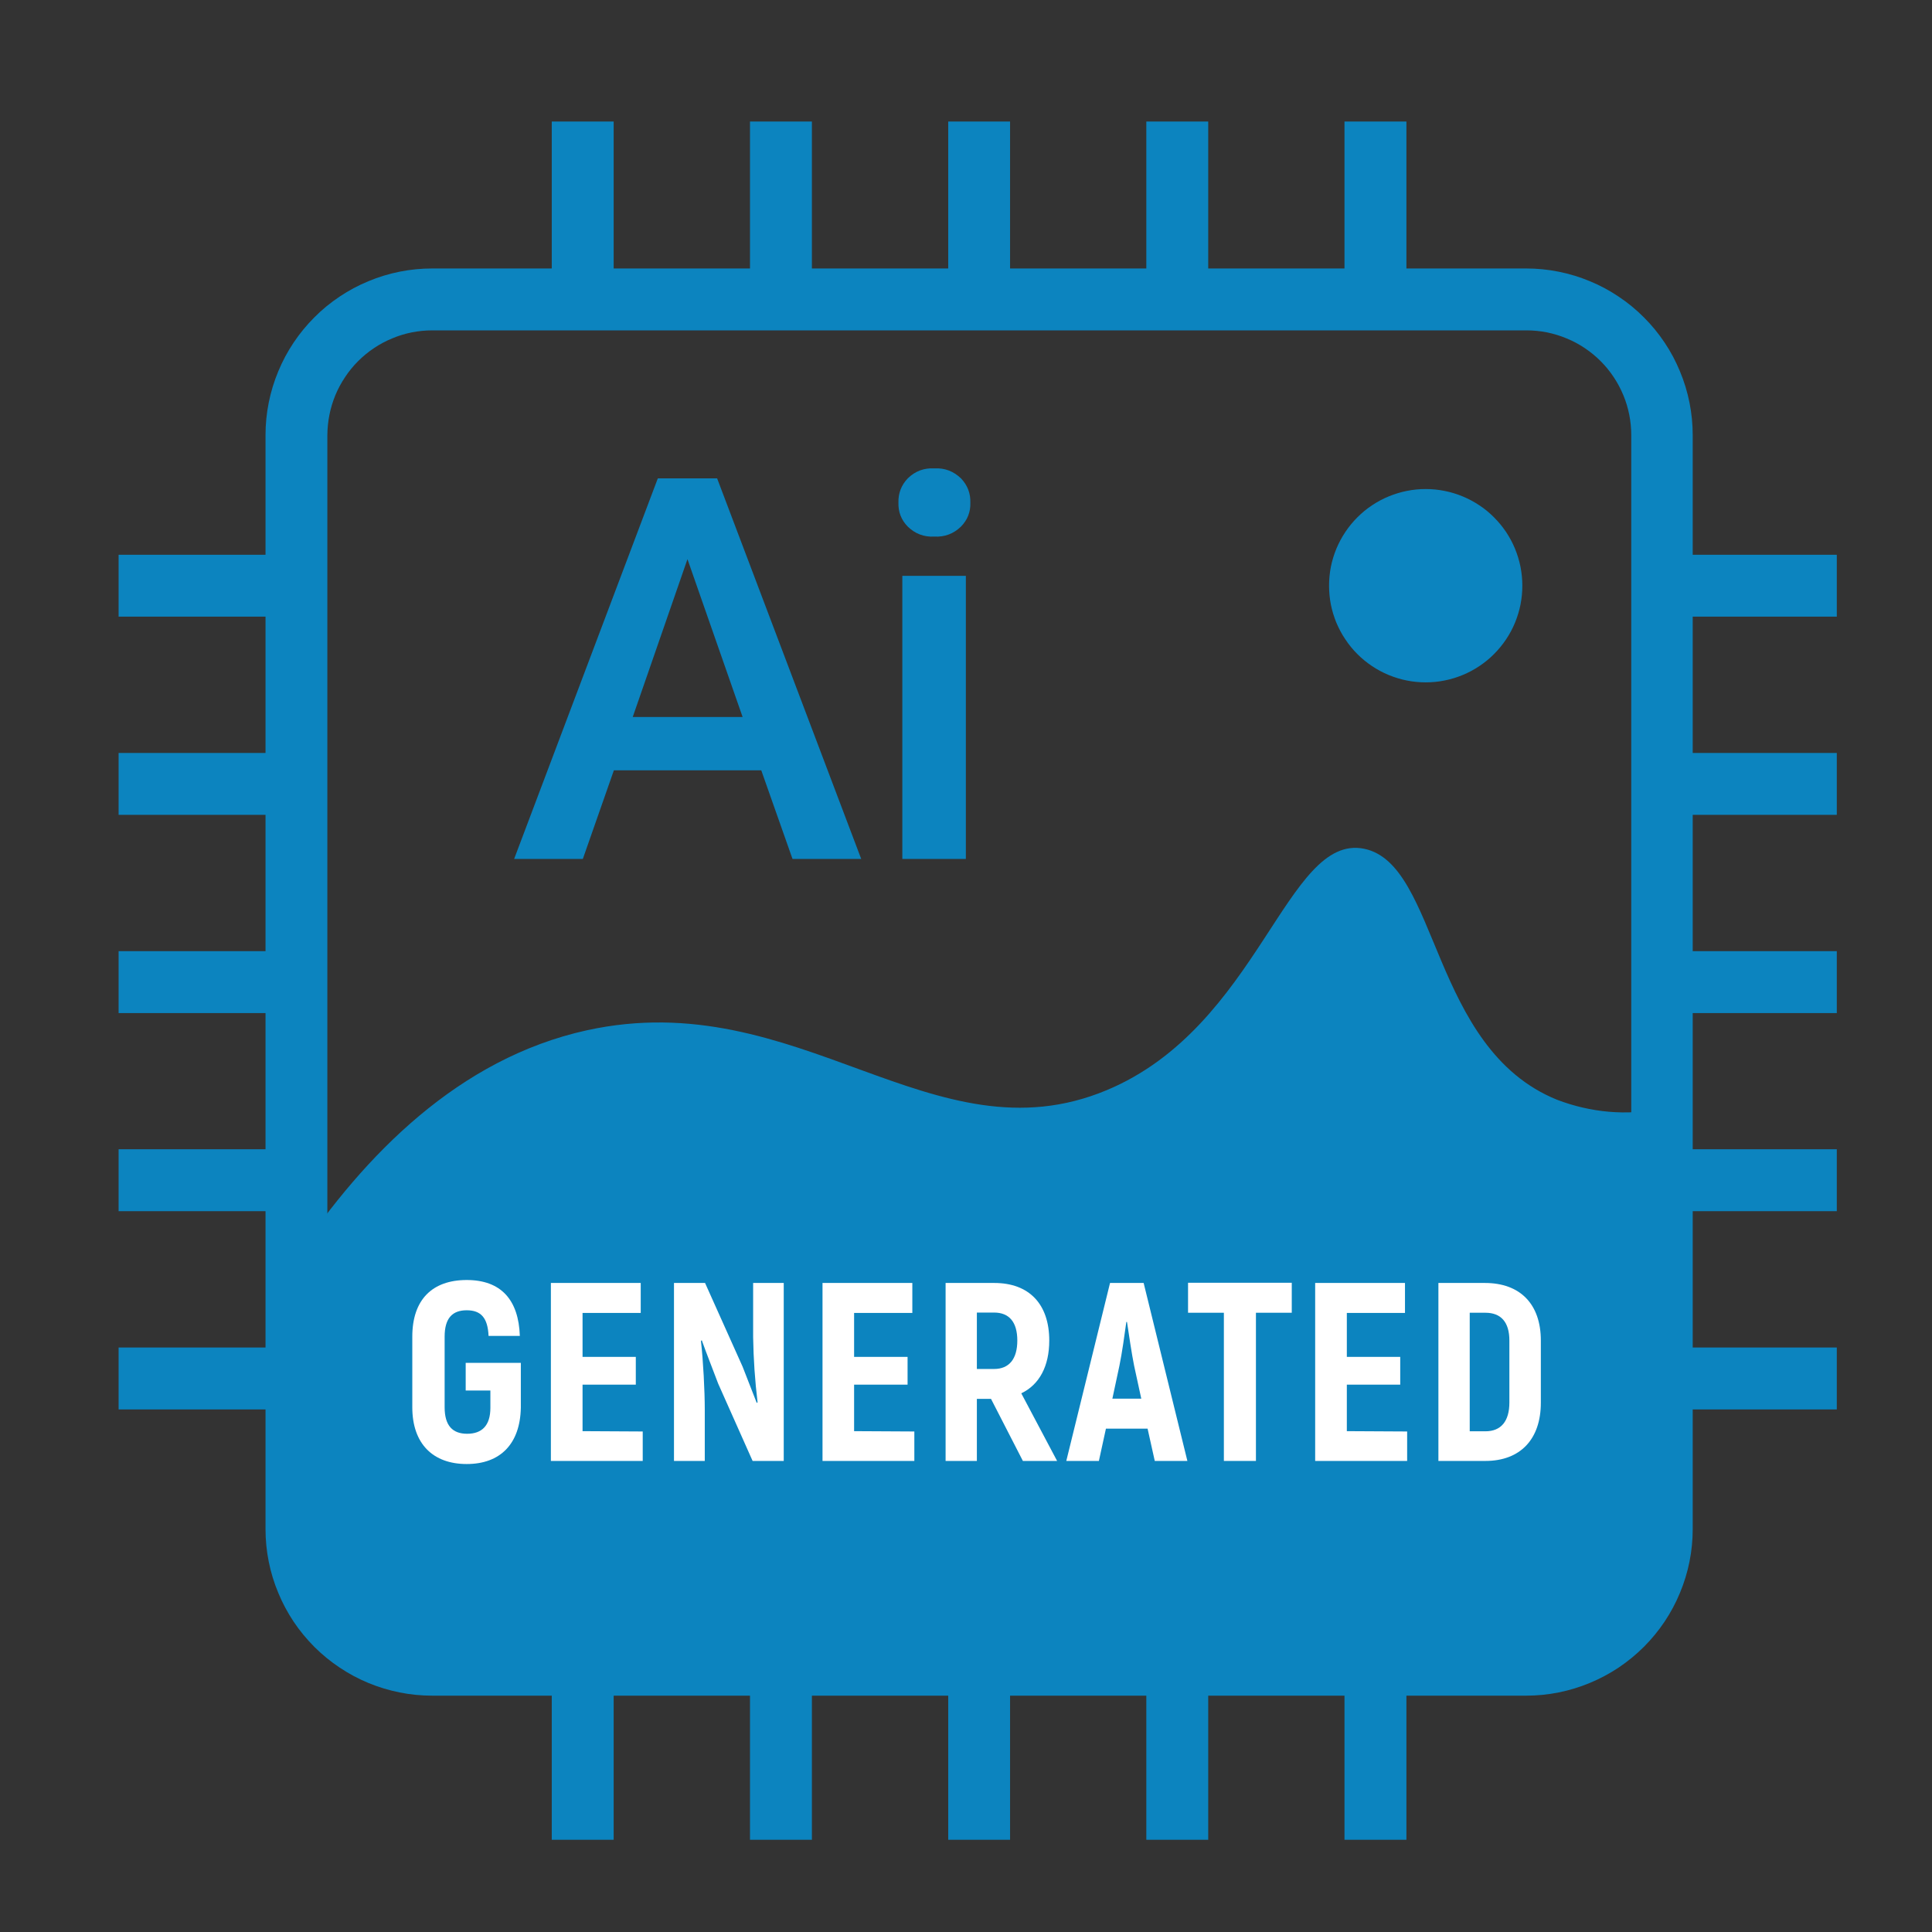 <svg xmlns="http://www.w3.org/2000/svg" xmlns:xlink="http://www.w3.org/1999/xlink" width="150" zoomAndPan="magnify" viewBox="0 0 112.5 112.5" height="150" preserveAspectRatio="xMidYMid meet" version="1.0"><rect x="0" y="0" width="112.5" height="112.5" fill="#333333" stroke="none"/><defs><clipPath id="21e9a66166"><path d="M 32 7.074 L 36 7.074 L 36 18 L 32 18 Z M 32 7.074 " clip-rule="nonzero"/></clipPath><clipPath id="6111acaf3a"><path d="M 43 7.074 L 48 7.074 L 48 18 L 43 18 Z M 43 7.074 " clip-rule="nonzero"/></clipPath><clipPath id="90d1f7bd0c"><path d="M 55 7.074 L 59 7.074 L 59 18 L 55 18 Z M 55 7.074 " clip-rule="nonzero"/></clipPath><clipPath id="322225bce4"><path d="M 66 7.074 L 71 7.074 L 71 18 L 66 18 Z M 66 7.074 " clip-rule="nonzero"/></clipPath><clipPath id="ba3bb11712"><path d="M 78 7.074 L 82 7.074 L 82 18 L 78 18 Z M 78 7.074 " clip-rule="nonzero"/></clipPath><clipPath id="0c36232603"><path d="M 32 96 L 36 96 L 36 107.129 L 32 107.129 Z M 32 96 " clip-rule="nonzero"/></clipPath><clipPath id="c6d91cd5b1"><path d="M 43 96 L 48 96 L 48 107.129 L 43 107.129 Z M 43 96 " clip-rule="nonzero"/></clipPath><clipPath id="9febcc8884"><path d="M 55 96 L 59 96 L 59 107.129 L 55 107.129 Z M 55 96 " clip-rule="nonzero"/></clipPath><clipPath id="c958f7549b"><path d="M 66 96 L 71 96 L 71 107.129 L 66 107.129 Z M 66 96 " clip-rule="nonzero"/></clipPath><clipPath id="2021f0194d"><path d="M 78 96 L 82 96 L 82 107.129 L 78 107.129 Z M 78 96 " clip-rule="nonzero"/></clipPath><clipPath id="489cca0aa7"><path d="M 96 78 L 106.957 78 L 106.957 83 L 96 83 Z M 96 78 " clip-rule="nonzero"/></clipPath><clipPath id="666819aac7"><path d="M 96 66 L 106.957 66 L 106.957 71 L 96 71 Z M 96 66 " clip-rule="nonzero"/></clipPath><clipPath id="455808740b"><path d="M 96 55 L 106.957 55 L 106.957 59 L 96 59 Z M 96 55 " clip-rule="nonzero"/></clipPath><clipPath id="77f2dc0164"><path d="M 96 43 L 106.957 43 L 106.957 48 L 96 48 Z M 96 43 " clip-rule="nonzero"/></clipPath><clipPath id="55fe11777d"><path d="M 96 32 L 106.957 32 L 106.957 36 L 96 36 Z M 96 32 " clip-rule="nonzero"/></clipPath><clipPath id="e9e0425578"><path d="M 6.902 78 L 18 78 L 18 83 L 6.902 83 Z M 6.902 78 " clip-rule="nonzero"/></clipPath><clipPath id="a495ecd58e"><path d="M 6.902 66 L 18 66 L 18 71 L 6.902 71 Z M 6.902 66 " clip-rule="nonzero"/></clipPath><clipPath id="ad75eede52"><path d="M 6.902 55 L 18 55 L 18 59 L 6.902 59 Z M 6.902 55 " clip-rule="nonzero"/></clipPath><clipPath id="10bfcf4000"><path d="M 6.902 43 L 18 43 L 18 48 L 6.902 48 Z M 6.902 43 " clip-rule="nonzero"/></clipPath><clipPath id="ce2f686e3e"><path d="M 6.902 32 L 18 32 L 18 36 L 6.902 36 Z M 6.902 32 " clip-rule="nonzero"/></clipPath></defs><path fill="#0c84bf" d="M 17.262 73.16 C 21.238 67.238 26.723 61.637 34.16 59.996 C 46.516 57.281 54.328 67.703 64.434 63.484 C 73.332 59.777 74.902 48.516 79.426 49.422 C 83.797 50.305 83.293 61.051 90.668 64.039 C 92.652 64.793 94.684 64.969 96.762 64.566 L 96.762 89.039 C 96.762 89.039 97.637 96.938 88.867 96.938 L 25.164 96.938 C 25.164 96.938 17.262 96.699 17.262 89.039 Z M 17.262 73.16 " fill-opacity="1" fill-rule="nonzero"/><path fill="#0c84bf" d="M 88.867 98.738 L 25.164 98.738 C 24.527 98.738 23.895 98.676 23.273 98.551 C 22.648 98.426 22.039 98.242 21.453 98 C 20.863 97.754 20.305 97.457 19.777 97.102 C 19.246 96.75 18.758 96.348 18.305 95.898 C 17.855 95.445 17.453 94.957 17.098 94.43 C 16.746 93.898 16.445 93.34 16.203 92.75 C 15.957 92.164 15.773 91.559 15.648 90.934 C 15.523 90.309 15.461 89.676 15.461 89.039 L 15.461 25.336 C 15.461 24.699 15.523 24.07 15.648 23.445 C 15.773 22.82 15.957 22.215 16.203 21.625 C 16.445 21.035 16.746 20.477 17.098 19.949 C 17.453 19.418 17.855 18.93 18.305 18.48 C 18.754 18.027 19.246 17.625 19.773 17.273 C 20.305 16.918 20.863 16.617 21.453 16.375 C 22.039 16.129 22.648 15.945 23.27 15.82 C 23.895 15.695 24.527 15.633 25.164 15.633 L 88.867 15.633 C 89.504 15.633 90.137 15.695 90.758 15.82 C 91.383 15.945 91.988 16.129 92.578 16.375 C 93.168 16.617 93.727 16.918 94.254 17.273 C 94.785 17.625 95.273 18.027 95.723 18.48 C 96.176 18.93 96.574 19.418 96.93 19.949 C 97.285 20.477 97.582 21.039 97.824 21.625 C 98.07 22.215 98.254 22.82 98.379 23.445 C 98.504 24.07 98.566 24.699 98.566 25.336 L 98.566 89.039 C 98.566 89.676 98.504 90.309 98.379 90.934 C 98.254 91.555 98.07 92.164 97.824 92.75 C 97.582 93.34 97.281 93.898 96.93 94.426 C 96.574 94.957 96.172 95.445 95.723 95.895 C 95.273 96.344 94.781 96.746 94.254 97.102 C 93.723 97.453 93.164 97.754 92.578 97.996 C 91.988 98.242 91.383 98.426 90.758 98.551 C 90.133 98.676 89.504 98.738 88.867 98.738 Z M 25.164 19.238 C 24.762 19.238 24.367 19.277 23.977 19.355 C 23.582 19.434 23.199 19.551 22.832 19.707 C 22.461 19.859 22.109 20.047 21.777 20.27 C 21.445 20.492 21.137 20.746 20.855 21.027 C 20.57 21.312 20.32 21.617 20.098 21.953 C 19.875 22.285 19.684 22.637 19.531 23.004 C 19.379 23.375 19.262 23.754 19.184 24.148 C 19.105 24.539 19.066 24.938 19.062 25.336 L 19.062 89.039 C 19.062 89.441 19.102 89.84 19.18 90.234 C 19.254 90.629 19.371 91.012 19.523 91.383 C 19.676 91.754 19.863 92.105 20.086 92.438 C 20.309 92.773 20.562 93.082 20.844 93.367 C 21.129 93.652 21.438 93.906 21.77 94.129 C 22.102 94.352 22.453 94.543 22.824 94.695 C 23.195 94.848 23.578 94.965 23.973 95.043 C 24.363 95.125 24.762 95.164 25.164 95.164 L 88.867 95.164 C 89.27 95.164 89.668 95.125 90.062 95.051 C 90.457 94.973 90.844 94.855 91.215 94.703 C 91.586 94.551 91.941 94.363 92.273 94.141 C 92.609 93.914 92.918 93.66 93.203 93.375 C 93.488 93.094 93.742 92.781 93.965 92.449 C 94.188 92.113 94.375 91.758 94.531 91.387 C 94.684 91.016 94.797 90.633 94.875 90.238 C 94.953 89.844 94.992 89.441 94.988 89.039 L 94.988 25.336 C 94.988 24.938 94.949 24.539 94.871 24.148 C 94.793 23.758 94.68 23.375 94.523 23.004 C 94.371 22.637 94.184 22.285 93.961 21.953 C 93.738 21.617 93.488 21.312 93.203 21.027 C 92.922 20.746 92.613 20.492 92.281 20.27 C 91.949 20.047 91.598 19.859 91.227 19.707 C 90.859 19.551 90.477 19.438 90.086 19.355 C 89.691 19.277 89.297 19.238 88.895 19.238 Z M 25.164 19.238 " fill-opacity="1" fill-rule="nonzero"/><path fill="#0c84bf" d="M 44.328 44.855 L 35.746 44.855 L 33.938 50.016 L 29.938 50.016 L 38.305 27.855 L 41.758 27.855 L 50.148 50.016 L 46.148 50.016 Z M 36.844 41.75 L 43.242 41.75 L 40.031 32.559 Z M 36.844 41.75 " fill-opacity="1" fill-rule="nonzero"/><path fill="#0c84bf" d="M 52.316 29.273 C 52.301 28.727 52.48 28.254 52.859 27.855 C 53.289 27.434 53.805 27.242 54.406 27.273 C 55.008 27.242 55.523 27.438 55.957 27.855 C 56.336 28.25 56.52 28.727 56.504 29.273 C 56.52 29.812 56.336 30.277 55.957 30.664 C 55.523 31.082 55.008 31.277 54.406 31.246 C 53.805 31.277 53.289 31.082 52.859 30.664 C 52.48 30.277 52.301 29.812 52.316 29.273 Z M 56.242 50.016 L 52.543 50.016 L 52.543 33.531 L 56.242 33.531 Z M 56.242 50.016 " fill-opacity="1" fill-rule="nonzero"/><path fill="#ffffff" d="M 24.008 81.945 L 24.008 77.832 C 24.008 75.684 25.168 74.535 27.176 74.535 C 29.18 74.535 30.199 75.695 30.27 77.789 L 28.449 77.789 C 28.402 76.738 28.008 76.297 27.176 76.297 C 26.344 76.297 25.891 76.754 25.891 77.832 L 25.891 81.945 C 25.891 83.027 26.363 83.488 27.203 83.488 C 28.047 83.488 28.555 83.027 28.555 81.977 L 28.555 80.969 L 27.117 80.969 L 27.117 79.359 L 30.328 79.359 L 30.328 81.977 C 30.285 84.082 29.129 85.25 27.176 85.25 C 25.223 85.25 24.008 84.082 24.008 81.945 Z M 24.008 81.945 " fill-opacity="1" fill-rule="nonzero"/><path fill="#ffffff" d="M 37.426 83.355 L 37.426 85.07 L 32.078 85.07 L 32.078 74.707 L 37.309 74.707 L 37.309 76.453 L 33.922 76.453 L 33.922 79.012 L 37.023 79.012 L 37.023 80.629 L 33.922 80.629 L 33.922 83.336 Z M 37.426 83.355 " fill-opacity="1" fill-rule="nonzero"/><path fill="#ffffff" d="M 45.637 74.707 L 45.637 85.07 L 43.824 85.07 L 41.82 80.57 C 41.516 79.754 41.141 78.824 40.863 78.039 L 40.816 78.086 C 40.949 79.25 41.039 80.992 41.039 82.098 L 41.039 85.07 L 39.246 85.07 L 39.246 74.707 L 41.055 74.707 L 43.242 79.582 C 43.504 80.242 43.824 81.062 44.066 81.695 L 44.113 81.652 C 43.961 80.395 43.875 79.133 43.855 77.867 L 43.855 74.707 Z M 45.637 74.707 " fill-opacity="1" fill-rule="nonzero"/><path fill="#ffffff" d="M 53.242 83.355 L 53.242 85.07 L 47.895 85.07 L 47.895 74.707 L 53.125 74.707 L 53.125 76.453 L 49.734 76.453 L 49.734 79.012 L 52.848 79.012 L 52.848 80.629 L 49.734 80.629 L 49.734 83.336 Z M 53.242 83.355 " fill-opacity="1" fill-rule="nonzero"/><path fill="#ffffff" d="M 57.707 81.457 L 56.883 81.457 L 56.883 85.07 L 55.062 85.07 L 55.062 74.707 L 57.898 74.707 C 59.93 74.707 61.098 75.941 61.098 78.059 C 61.098 79.562 60.516 80.633 59.469 81.133 L 61.555 85.07 L 59.562 85.07 Z M 56.883 79.715 L 57.887 79.715 C 58.762 79.715 59.238 79.133 59.238 78.059 C 59.238 76.98 58.762 76.43 57.887 76.43 L 56.883 76.43 Z M 56.883 79.715 " fill-opacity="1" fill-rule="nonzero"/><path fill="#ffffff" d="M 66.824 83.191 L 64.398 83.191 L 63.988 85.07 L 62.09 85.07 L 64.637 74.707 L 66.594 74.707 L 69.141 85.07 L 67.242 85.07 Z M 66.457 81.445 L 66.039 79.523 C 65.895 78.812 65.73 77.672 65.625 76.977 L 65.586 76.977 C 65.492 77.672 65.332 78.812 65.184 79.523 L 64.773 81.445 Z M 66.457 81.445 " fill-opacity="1" fill-rule="nonzero"/><path fill="#ffffff" d="M 75.219 76.441 L 73.133 76.441 L 73.133 85.07 L 71.266 85.07 L 71.266 76.441 L 69.18 76.441 L 69.18 74.695 L 75.219 74.695 Z M 75.219 76.441 " fill-opacity="1" fill-rule="nonzero"/><path fill="#ffffff" d="M 81.938 83.355 L 81.938 85.07 L 76.582 85.07 L 76.582 74.707 L 81.812 74.707 L 81.812 76.453 L 78.426 76.453 L 78.426 79.012 L 81.535 79.012 L 81.535 80.629 L 78.426 80.629 L 78.426 83.336 Z M 81.938 83.355 " fill-opacity="1" fill-rule="nonzero"/><path fill="#ffffff" d="M 83.758 74.707 L 86.465 74.707 C 88.523 74.707 89.723 75.941 89.723 78.059 L 89.723 81.68 C 89.723 83.812 88.523 85.07 86.496 85.07 L 83.758 85.07 Z M 86.496 83.344 C 87.402 83.344 87.891 82.762 87.891 81.668 L 87.891 78.059 C 87.891 76.988 87.402 76.441 86.496 76.441 L 85.582 76.441 L 85.582 83.344 Z M 86.496 83.344 " fill-opacity="1" fill-rule="nonzero"/><g clip-path="url(#21e9a66166)"><path fill="#0c84bf" d="M 32.129 7.078 L 35.734 7.078 L 35.734 17.434 L 32.129 17.434 Z M 32.129 7.078 " fill-opacity="1" fill-rule="nonzero"/></g><g clip-path="url(#6111acaf3a)"><path fill="#0c84bf" d="M 43.672 7.078 L 47.277 7.078 L 47.277 17.434 L 43.672 17.434 Z M 43.672 7.078 " fill-opacity="1" fill-rule="nonzero"/></g><g clip-path="url(#90d1f7bd0c)"><path fill="#0c84bf" d="M 55.215 7.078 L 58.816 7.078 L 58.816 17.434 L 55.215 17.434 Z M 55.215 7.078 " fill-opacity="1" fill-rule="nonzero"/></g><g clip-path="url(#322225bce4)"><path fill="#0c84bf" d="M 66.75 7.078 L 70.355 7.078 L 70.355 17.434 L 66.75 17.434 Z M 66.75 7.078 " fill-opacity="1" fill-rule="nonzero"/></g><g clip-path="url(#ba3bb11712)"><path fill="#0c84bf" d="M 78.289 7.078 L 81.895 7.078 L 81.895 17.434 L 78.289 17.434 Z M 78.289 7.078 " fill-opacity="1" fill-rule="nonzero"/></g><g clip-path="url(#0c36232603)"><path fill="#0c84bf" d="M 32.129 96.938 L 35.734 96.938 L 35.734 107.293 L 32.129 107.293 Z M 32.129 96.938 " fill-opacity="1" fill-rule="nonzero"/></g><g clip-path="url(#c6d91cd5b1)"><path fill="#0c84bf" d="M 43.672 96.938 L 47.277 96.938 L 47.277 107.293 L 43.672 107.293 Z M 43.672 96.938 " fill-opacity="1" fill-rule="nonzero"/></g><g clip-path="url(#9febcc8884)"><path fill="#0c84bf" d="M 55.215 96.938 L 58.816 96.938 L 58.816 107.293 L 55.215 107.293 Z M 55.215 96.938 " fill-opacity="1" fill-rule="nonzero"/></g><g clip-path="url(#c958f7549b)"><path fill="#0c84bf" d="M 66.75 96.938 L 70.355 96.938 L 70.355 107.293 L 66.75 107.293 Z M 66.75 96.938 " fill-opacity="1" fill-rule="nonzero"/></g><g clip-path="url(#2021f0194d)"><path fill="#0c84bf" d="M 78.289 96.938 L 81.895 96.938 L 81.895 107.293 L 78.289 107.293 Z M 78.289 96.938 " fill-opacity="1" fill-rule="nonzero"/></g><g clip-path="url(#489cca0aa7)"><path fill="#0c84bf" d="M 96.762 78.465 L 107.117 78.465 L 107.117 82.07 L 96.762 82.07 Z M 96.762 78.465 " fill-opacity="1" fill-rule="nonzero"/></g><g clip-path="url(#666819aac7)"><path fill="#0c84bf" d="M 96.762 66.922 L 107.117 66.922 L 107.117 70.527 L 96.762 70.527 Z M 96.762 66.922 " fill-opacity="1" fill-rule="nonzero"/></g><g clip-path="url(#455808740b)"><path fill="#0c84bf" d="M 96.762 55.387 L 107.117 55.387 L 107.117 58.992 L 96.762 58.992 Z M 96.762 55.387 " fill-opacity="1" fill-rule="nonzero"/></g><g clip-path="url(#77f2dc0164)"><path fill="#0c84bf" d="M 96.762 43.844 L 107.117 43.844 L 107.117 47.449 L 96.762 47.449 Z M 96.762 43.844 " fill-opacity="1" fill-rule="nonzero"/></g><g clip-path="url(#55fe11777d)"><path fill="#0c84bf" d="M 96.762 32.305 L 107.117 32.305 L 107.117 35.906 L 96.762 35.906 Z M 96.762 32.305 " fill-opacity="1" fill-rule="nonzero"/></g><g clip-path="url(#e9e0425578)"><path fill="#0c84bf" d="M 6.906 78.465 L 17.262 78.465 L 17.262 82.07 L 6.906 82.07 Z M 6.906 78.465 " fill-opacity="1" fill-rule="nonzero"/></g><g clip-path="url(#a495ecd58e)"><path fill="#0c84bf" d="M 6.906 66.922 L 17.262 66.922 L 17.262 70.527 L 6.906 70.527 Z M 6.906 66.922 " fill-opacity="1" fill-rule="nonzero"/></g><g clip-path="url(#ad75eede52)"><path fill="#0c84bf" d="M 6.906 55.387 L 17.262 55.387 L 17.262 58.992 L 6.906 58.992 Z M 6.906 55.387 " fill-opacity="1" fill-rule="nonzero"/></g><g clip-path="url(#10bfcf4000)"><path fill="#0c84bf" d="M 6.906 43.844 L 17.262 43.844 L 17.262 47.449 L 6.906 47.449 Z M 6.906 43.844 " fill-opacity="1" fill-rule="nonzero"/></g><g clip-path="url(#ce2f686e3e)"><path fill="#0c84bf" d="M 6.906 32.305 L 17.262 32.305 L 17.262 35.906 L 6.906 35.906 Z M 6.906 32.305 " fill-opacity="1" fill-rule="nonzero"/></g><path fill="#0c84bf" d="M 88.645 34.105 C 88.645 34.477 88.609 34.84 88.539 35.203 C 88.465 35.566 88.359 35.918 88.219 36.258 C 88.078 36.602 87.902 36.926 87.699 37.23 C 87.492 37.539 87.258 37.824 86.996 38.086 C 86.738 38.348 86.453 38.578 86.145 38.785 C 85.836 38.992 85.512 39.164 85.172 39.305 C 84.832 39.445 84.477 39.555 84.117 39.625 C 83.754 39.699 83.387 39.734 83.02 39.734 C 82.648 39.734 82.281 39.699 81.918 39.625 C 81.559 39.555 81.207 39.445 80.863 39.305 C 80.523 39.164 80.199 38.992 79.891 38.785 C 79.582 38.578 79.301 38.348 79.039 38.086 C 78.777 37.824 78.543 37.539 78.34 37.23 C 78.133 36.926 77.961 36.602 77.816 36.258 C 77.676 35.918 77.57 35.566 77.496 35.203 C 77.426 34.84 77.391 34.477 77.391 34.105 C 77.391 33.734 77.426 33.371 77.496 33.008 C 77.57 32.645 77.676 32.293 77.816 31.953 C 77.961 31.609 78.133 31.285 78.34 30.977 C 78.543 30.672 78.777 30.387 79.039 30.125 C 79.301 29.863 79.582 29.629 79.891 29.426 C 80.199 29.219 80.523 29.047 80.863 28.906 C 81.207 28.766 81.559 28.656 81.918 28.586 C 82.281 28.512 82.648 28.477 83.02 28.477 C 83.387 28.477 83.754 28.512 84.117 28.586 C 84.477 28.656 84.832 28.766 85.172 28.906 C 85.512 29.047 85.836 29.219 86.145 29.426 C 86.453 29.629 86.738 29.863 86.996 30.125 C 87.258 30.387 87.492 30.672 87.699 30.977 C 87.902 31.285 88.078 31.609 88.219 31.953 C 88.359 32.293 88.465 32.645 88.539 33.008 C 88.609 33.371 88.645 33.734 88.645 34.105 Z M 88.645 34.105 " fill-opacity="1" fill-rule="nonzero"/></svg>